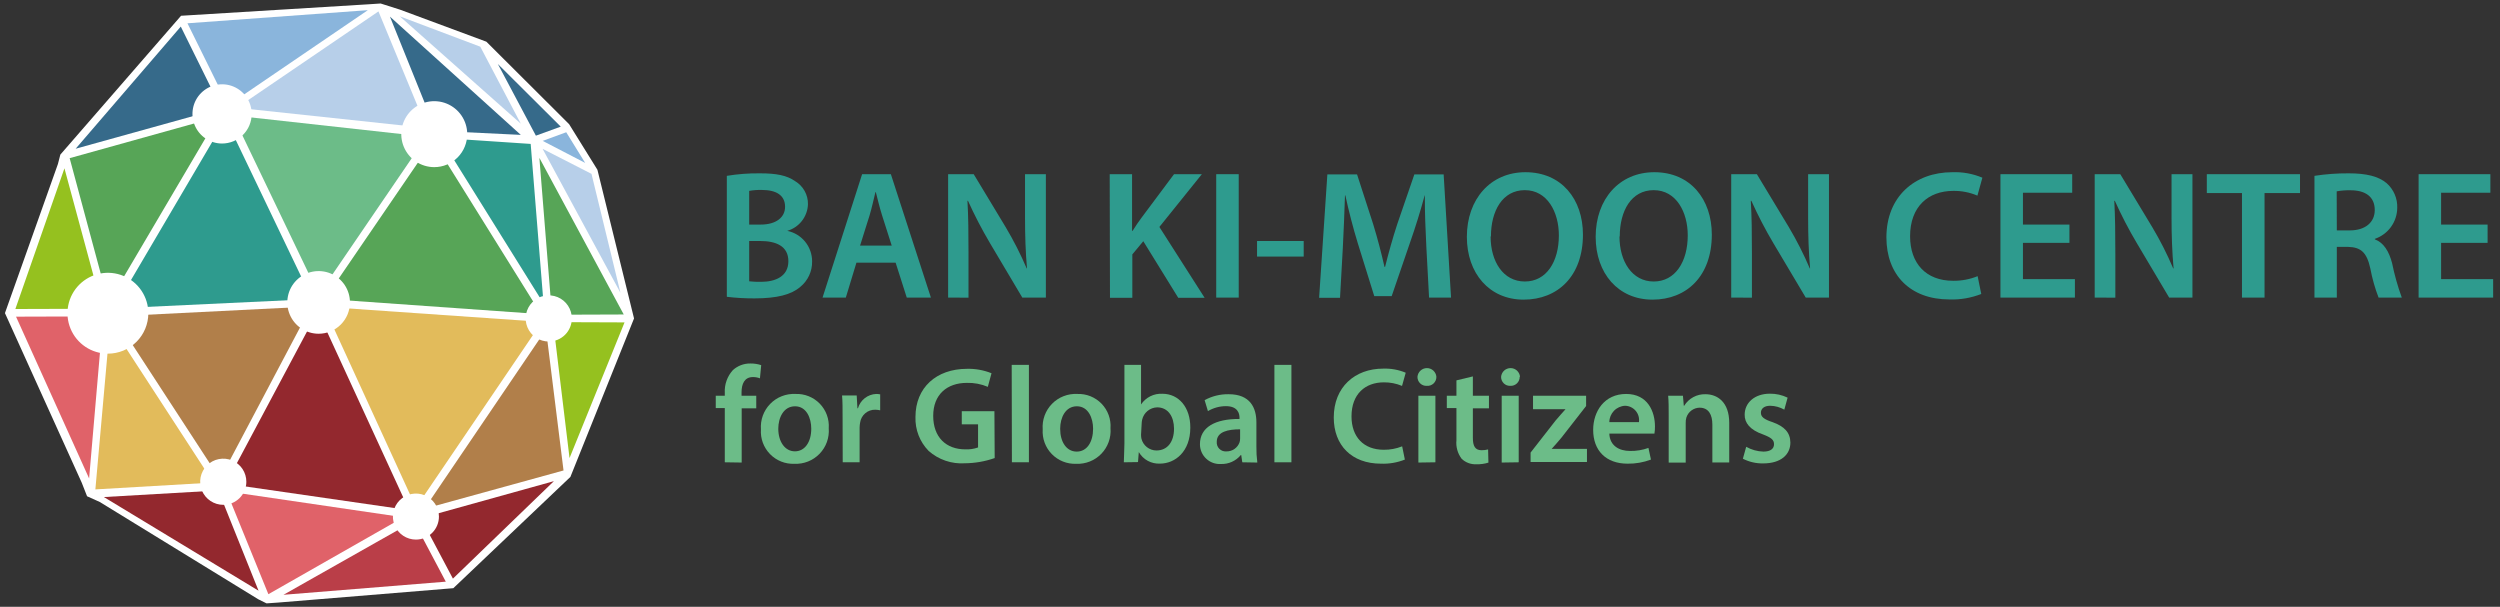 <svg xmlns="http://www.w3.org/2000/svg" width="309" height="75" viewBox="0 0 309 75" fill="none"><rect x="0" y="0" width="309" height="75" fill="#333333" stroke="none"/><g clip-path="url(#clip0_1_9616)"><path d="M89.837 21.734C91.184 21.512 92.548 21.409 93.913 21.424C95.967 21.424 97.239 21.669 98.283 22.394C98.773 22.689 99.178 23.108 99.456 23.609C99.733 24.11 99.874 24.675 99.864 25.247C99.838 25.995 99.577 26.715 99.117 27.305C98.657 27.896 98.023 28.325 97.304 28.533V28.533C98.174 28.712 98.956 29.186 99.516 29.875C100.076 30.565 100.381 31.427 100.378 32.315C100.387 32.917 100.26 33.513 100.006 34.058C99.752 34.603 99.377 35.083 98.91 35.462C97.826 36.408 96.041 36.881 93.253 36.881C92.111 36.886 90.97 36.821 89.837 36.685V21.734ZM92.6 27.758H94.027C95.943 27.758 97.035 26.853 97.035 25.557C97.035 24.139 95.943 23.478 94.182 23.478C93.652 23.462 93.122 23.5 92.6 23.593V27.758ZM92.6 34.769C93.088 34.822 93.578 34.844 94.068 34.834C95.853 34.834 97.443 34.158 97.443 32.283C97.443 30.408 95.902 29.788 93.978 29.788H92.6V34.769Z" fill="#2E9B8E"></path><path d="M105.856 32.462L104.543 36.783H101.666L106.557 21.53H110.111L115.06 36.783H112.076L110.698 32.462H105.856ZM110.217 30.359L109.019 26.601C108.726 25.671 108.481 24.636 108.253 23.747H108.204C107.984 24.636 107.755 25.696 107.486 26.601L106.304 30.359H110.217Z" fill="#2E9B8E"></path><path d="M117.188 36.783V21.53H120.351L124.288 28.052C125.27 29.699 126.141 31.409 126.897 33.171H126.938C126.758 31.133 126.693 29.16 126.693 26.837V21.53H129.269V36.783H126.359L122.38 30.082C121.371 28.378 120.457 26.62 119.641 24.815H119.576C119.69 26.78 119.707 28.794 119.707 31.337V36.791L117.188 36.783Z" fill="#2E9B8E"></path><path d="M137.16 21.53H139.924V28.533H139.989C140.348 27.946 140.731 27.4 141.098 26.902L145.109 21.53H148.549L143.299 28.052L148.891 36.807H145.63L141.31 29.813L139.956 31.443V36.807H137.193L137.16 21.53Z" fill="#2E9B8E"></path><path d="M153.106 21.53V36.783H150.326V21.53H153.106Z" fill="#2E9B8E"></path><path d="M161.136 29.788V31.712H155.372V29.788H161.136Z" fill="#2E9B8E"></path><path d="M176.299 30.563C176.201 28.59 176.095 26.218 176.111 24.155H176.087C175.59 26.014 174.954 28.068 174.277 29.992L172.011 36.603H169.859L167.829 30.082C167.234 28.141 166.696 26.054 166.288 24.155H166.239C166.174 26.152 166.084 28.573 165.97 30.677L165.628 36.807H163.043L164.062 21.554H167.731L169.72 27.693C170.266 29.478 170.739 31.288 171.122 32.984H171.196C171.603 31.353 172.125 29.454 172.712 27.669L174.815 21.554H178.435L179.348 36.783H176.633L176.299 30.563Z" fill="#2E9B8E"></path><path d="M195.652 28.997C195.652 34.117 192.554 37.035 188.315 37.035C184.076 37.035 181.304 33.775 181.304 29.274C181.304 24.587 184.247 21.285 188.543 21.285C193.035 21.285 195.652 24.652 195.652 28.997ZM184.239 29.226C184.239 32.323 185.796 34.794 188.47 34.794C191.144 34.794 192.676 32.348 192.676 29.087C192.676 26.218 191.25 23.503 188.47 23.503C185.69 23.503 184.28 26.087 184.28 29.226H184.239Z" fill="#2E9B8E"></path><path d="M211.581 28.997C211.581 34.117 208.484 37.035 204.244 37.035C200.005 37.035 197.225 33.775 197.225 29.274C197.225 24.587 200.168 21.285 204.473 21.285C208.956 21.285 211.581 24.652 211.581 28.997ZM200.168 29.226C200.168 32.323 201.734 34.794 204.399 34.794C207.065 34.794 208.606 32.348 208.606 29.087C208.606 26.218 207.187 23.503 204.399 23.503C201.611 23.503 200.201 26.087 200.201 29.226H200.168Z" fill="#2E9B8E"></path><path d="M213.978 36.783V21.53H217.149L221.087 28.052C222.066 29.699 222.935 31.409 223.688 33.171H223.728C223.549 31.133 223.484 29.16 223.484 26.837V21.53H226.06V36.783H223.19L219.204 30.082C218.195 28.378 217.28 26.62 216.465 24.815H216.399C216.514 26.78 216.538 28.794 216.538 31.337V36.791L213.978 36.783Z" fill="#2E9B8E"></path><path d="M244.883 36.334C243.631 36.828 242.291 37.059 240.945 37.011C236.103 37.011 233.16 33.978 233.16 29.34C233.16 24.318 236.641 21.285 241.312 21.285C242.583 21.239 243.849 21.47 245.022 21.962L244.41 24.179C243.467 23.779 242.451 23.579 241.426 23.593C238.329 23.593 236.087 25.541 236.087 29.201C236.087 32.552 238.051 34.704 241.402 34.704C242.441 34.719 243.472 34.525 244.435 34.133L244.883 36.334Z" fill="#2E9B8E"></path><path d="M255.783 30.016H250.035V34.5H256.459V36.783H247.255V21.53H256.125V23.821H250.035V27.758H255.783V30.016Z" fill="#2E9B8E"></path><path d="M258.905 36.783V21.53H262.068L266.005 28.052C266.988 29.697 267.857 31.408 268.606 33.171H268.655C268.475 31.133 268.402 29.16 268.402 26.837V21.53H270.986V36.783H268.109L264.13 30.082C263.118 28.38 262.204 26.621 261.391 24.815H261.326C261.432 26.78 261.456 28.794 261.456 31.337V36.791L258.905 36.783Z" fill="#2E9B8E"></path><path d="M277.109 23.862H272.763V21.53H284.282V23.862H279.897V36.783H277.109V23.862Z" fill="#2E9B8E"></path><path d="M286.068 21.734C287.46 21.52 288.866 21.416 290.274 21.424C292.475 21.424 293.967 21.783 294.986 22.639C295.418 23.019 295.759 23.491 295.986 24.02C296.213 24.548 296.32 25.121 296.299 25.696C296.291 26.541 296.022 27.363 295.526 28.048C295.031 28.733 294.335 29.247 293.535 29.519V29.584C294.62 29.992 295.28 31.06 295.663 32.527C295.957 33.973 296.358 35.396 296.861 36.783H293.992C293.544 35.618 293.203 34.414 292.973 33.188C292.541 31.198 291.815 30.563 290.234 30.514H288.831V36.783H286.068V21.734ZM288.831 28.476H290.462C292.345 28.476 293.519 27.481 293.519 25.965C293.519 24.294 292.345 23.519 290.535 23.519C289.959 23.502 289.382 23.546 288.815 23.649L288.831 28.476Z" fill="#2E9B8E"></path><path d="M307.467 30.016H301.72V34.5H308.152V36.783H298.94V21.53H307.81V23.821H301.72V27.758H307.467V30.016Z" fill="#2E9B8E"></path><path d="M89.584 57.139V50.438H88.467V48.913H89.584V48.554C89.556 48.043 89.631 47.53 89.803 47.047C89.975 46.565 90.242 46.121 90.587 45.742C91.178 45.207 91.95 44.916 92.747 44.927C93.201 44.922 93.653 44.991 94.084 45.131L93.929 46.761C93.649 46.653 93.35 46.6 93.049 46.606C92.013 46.606 91.655 47.47 91.655 48.489V48.913H93.473V50.47H91.671V57.171L89.584 57.139Z" fill="#6CBC88"></path><path d="M102.432 52.932C102.478 53.508 102.4 54.086 102.206 54.629C102.011 55.173 101.703 55.669 101.302 56.084C100.901 56.499 100.417 56.825 99.881 57.039C99.345 57.253 98.77 57.351 98.193 57.326C97.633 57.349 97.075 57.254 96.554 57.047C96.034 56.84 95.563 56.525 95.172 56.123C94.781 55.722 94.479 55.242 94.286 54.717C94.093 54.191 94.013 53.63 94.052 53.071C94.008 52.494 94.088 51.914 94.286 51.37C94.483 50.827 94.795 50.331 95.199 49.917C95.603 49.503 96.091 49.18 96.629 48.969C97.168 48.758 97.746 48.664 98.323 48.693C98.88 48.671 99.435 48.767 99.952 48.974C100.47 49.181 100.937 49.494 101.325 49.895C101.713 50.294 102.012 50.772 102.202 51.295C102.393 51.819 102.471 52.376 102.432 52.932V52.932ZM96.196 52.989C96.196 54.579 97.011 55.785 98.25 55.785C99.489 55.785 100.272 54.62 100.272 52.989C100.272 51.693 99.693 50.218 98.266 50.218C96.84 50.218 96.196 51.644 96.196 52.989Z" fill="#6CBC88"></path><path d="M104.144 51.546C104.144 50.421 104.144 49.63 104.079 48.88H105.888L105.978 50.462H106.043C106.185 49.967 106.48 49.529 106.886 49.212C107.291 48.894 107.787 48.712 108.301 48.693C108.466 48.691 108.63 48.708 108.791 48.742V50.715C108.59 50.669 108.385 50.645 108.179 50.641C107.728 50.631 107.289 50.786 106.945 51.078C106.601 51.369 106.376 51.776 106.312 52.223C106.272 52.435 106.25 52.651 106.247 52.867V57.139H104.16L104.144 51.546Z" fill="#6CBC88"></path><path d="M122.943 56.617C121.758 57.033 120.513 57.25 119.258 57.261C118.448 57.315 117.636 57.208 116.868 56.946C116.1 56.685 115.391 56.273 114.782 55.736C114.239 55.183 113.814 54.525 113.534 53.801C113.254 53.078 113.124 52.305 113.152 51.53C113.152 47.91 115.736 45.587 119.519 45.587C120.556 45.56 121.589 45.746 122.551 46.133L122.095 47.813C121.276 47.466 120.392 47.299 119.503 47.324C117.057 47.324 115.345 48.758 115.345 51.4C115.345 54.041 116.935 55.541 119.315 55.541C119.85 55.566 120.385 55.486 120.888 55.304V52.451H118.875V50.821H122.91L122.943 56.617Z" fill="#6CBC88"></path><path d="M125.046 45.098H127.174V57.139H125.071L125.046 45.098Z" fill="#6CBC88"></path><path d="M137.258 52.932C137.304 53.508 137.226 54.086 137.032 54.629C136.837 55.173 136.529 55.669 136.128 56.084C135.727 56.499 135.243 56.825 134.707 57.039C134.171 57.253 133.596 57.351 133.019 57.326C132.459 57.348 131.902 57.252 131.382 57.044C130.862 56.836 130.391 56.522 130.001 56.12C129.61 55.719 129.308 55.24 129.115 54.715C128.921 54.19 128.841 53.629 128.878 53.071C128.834 52.493 128.914 51.913 129.112 51.368C129.31 50.824 129.622 50.328 130.027 49.914C130.432 49.5 130.921 49.176 131.461 48.966C132.001 48.755 132.579 48.662 133.157 48.693C133.713 48.672 134.268 48.769 134.784 48.976C135.3 49.184 135.767 49.498 136.154 49.898C136.54 50.297 136.839 50.774 137.029 51.297C137.219 51.82 137.297 52.377 137.258 52.932V52.932ZM131.038 53.022C131.038 54.611 131.812 55.818 133.084 55.818C134.356 55.818 135.106 54.62 135.106 52.989C135.106 51.693 134.527 50.217 133.1 50.217C131.674 50.217 131.038 51.644 131.038 52.989V53.022Z" fill="#6CBC88"></path><path d="M138.905 57.139C138.905 56.584 138.978 55.663 138.978 54.815V45.098H141.033V49.989C141.32 49.559 141.715 49.211 142.178 48.979C142.641 48.748 143.157 48.641 143.674 48.669C145.696 48.669 147.138 50.348 147.122 52.859C147.122 55.826 145.239 57.302 143.372 57.302C142.847 57.328 142.324 57.209 141.863 56.957C141.401 56.706 141.018 56.331 140.755 55.875V55.875L140.657 57.114L138.905 57.139ZM141.033 53.731C141.031 53.895 141.048 54.059 141.081 54.22C141.184 54.634 141.422 55.002 141.757 55.266C142.092 55.531 142.505 55.676 142.932 55.679C144.293 55.679 145.109 54.62 145.109 52.989C145.109 51.538 144.408 50.348 143.022 50.348C142.588 50.361 142.171 50.517 141.835 50.794C141.5 51.069 141.267 51.449 141.171 51.872C141.13 52.052 141.109 52.235 141.106 52.419L141.033 53.731Z" fill="#6CBC88"></path><path d="M153.546 57.139L153.416 56.25H153.359C153.062 56.607 152.687 56.892 152.263 57.083C151.839 57.274 151.378 57.365 150.913 57.351C150.579 57.372 150.244 57.324 149.93 57.211C149.615 57.098 149.326 56.921 149.083 56.691C148.839 56.462 148.645 56.185 148.512 55.878C148.38 55.571 148.312 55.24 148.313 54.905C148.313 52.818 150.163 51.766 153.204 51.783V51.644C153.204 51.098 152.984 50.201 151.524 50.201C150.741 50.202 149.973 50.413 149.299 50.813L148.891 49.459C149.804 48.957 150.833 48.704 151.875 48.726C154.524 48.726 155.291 50.405 155.291 52.207V55.19C155.281 55.853 155.319 56.515 155.405 57.171L153.546 57.139ZM153.277 53.063C151.802 53.063 150.391 53.348 150.391 54.603C150.378 54.763 150.399 54.924 150.454 55.075C150.509 55.225 150.596 55.362 150.71 55.475C150.823 55.589 150.96 55.676 151.11 55.731C151.261 55.786 151.422 55.807 151.582 55.794C151.938 55.801 152.288 55.696 152.581 55.492C152.874 55.289 153.095 54.997 153.212 54.66C153.256 54.512 153.278 54.358 153.277 54.204V53.063Z" fill="#6CBC88"></path><path d="M157.516 45.098H159.619V57.139H157.516V45.098Z" fill="#6CBC88"></path><path d="M173.641 56.804C172.703 57.177 171.698 57.349 170.69 57.31C167.062 57.31 164.853 55.035 164.853 51.603C164.853 47.837 167.47 45.562 170.959 45.562C171.914 45.528 172.865 45.7 173.747 46.068L173.291 47.698C172.581 47.4 171.818 47.25 171.049 47.258C168.725 47.258 167.046 48.717 167.046 51.465C167.046 53.976 168.522 55.59 171.032 55.59C171.811 55.6 172.584 55.456 173.307 55.166L173.641 56.804Z" fill="#6CBC88"></path><path d="M177.538 46.574C177.541 46.727 177.511 46.88 177.451 47.022C177.392 47.163 177.303 47.291 177.191 47.396C177.079 47.501 176.946 47.582 176.8 47.633C176.655 47.683 176.501 47.703 176.348 47.69C176.198 47.698 176.047 47.675 175.906 47.622C175.765 47.569 175.637 47.488 175.529 47.383C175.421 47.278 175.336 47.152 175.279 47.013C175.222 46.873 175.195 46.724 175.198 46.574C175.223 46.28 175.357 46.007 175.573 45.807C175.79 45.608 176.074 45.497 176.368 45.497C176.663 45.497 176.946 45.608 177.163 45.807C177.38 46.007 177.513 46.28 177.538 46.574V46.574ZM175.312 57.171V48.913H177.416V57.139L175.312 57.171Z" fill="#6CBC88"></path><path d="M182.046 46.524V48.913H184.035V50.47H182.046V54.122C182.046 55.125 182.323 55.647 183.114 55.647C183.389 55.65 183.663 55.617 183.929 55.549L183.97 57.179C183.48 57.332 182.967 57.401 182.454 57.383C182.125 57.397 181.796 57.344 181.488 57.228C181.18 57.112 180.898 56.934 180.66 56.706C180.161 56.047 179.93 55.222 180.016 54.399V50.438H178.826V48.913H180.016V47.014L182.046 46.524Z" fill="#6CBC88"></path><path d="M187.834 46.574C187.837 46.724 187.808 46.873 187.751 47.011C187.693 47.15 187.608 47.276 187.501 47.38C187.393 47.485 187.265 47.566 187.125 47.62C186.984 47.673 186.835 47.697 186.685 47.69C186.534 47.698 186.384 47.675 186.243 47.622C186.102 47.569 185.974 47.488 185.866 47.383C185.758 47.278 185.673 47.152 185.616 47.013C185.559 46.873 185.532 46.724 185.535 46.574C185.56 46.28 185.694 46.007 185.91 45.807C186.127 45.608 186.411 45.497 186.705 45.497C186.999 45.497 187.283 45.608 187.5 45.807C187.717 46.007 187.85 46.28 187.875 46.574H187.834ZM185.609 57.171V48.913H187.712V57.139L185.609 57.171Z" fill="#6CBC88"></path><path d="M189.179 55.94L192.277 51.97C192.701 51.457 193.092 51.049 193.5 50.576H189.481V48.913H196.043V50.185L193.011 54.073C192.603 54.562 192.196 55.035 191.788 55.476H196.149V57.106H189.179V55.94Z" fill="#6CBC88"></path><path d="M198.913 53.593C198.962 55.093 200.136 55.737 201.456 55.737C202.237 55.756 203.014 55.629 203.747 55.362L204.057 56.804C203.135 57.152 202.156 57.324 201.171 57.31C198.489 57.31 196.916 55.679 196.916 53.136C196.916 50.845 198.301 48.693 200.992 48.693C203.682 48.693 204.554 50.902 204.554 52.712C204.557 53.007 204.535 53.301 204.489 53.593H198.913ZM202.573 52.174C202.609 51.926 202.592 51.674 202.523 51.433C202.454 51.192 202.334 50.969 202.172 50.778C202.011 50.587 201.81 50.432 201.584 50.324C201.358 50.216 201.112 50.158 200.861 50.152C200.34 50.177 199.848 50.401 199.486 50.776C199.123 51.152 198.918 51.652 198.913 52.174H202.573Z" fill="#6CBC88"></path><path d="M206.25 51.359C206.25 50.405 206.25 49.606 206.185 48.913H208.011L208.117 50.152H208.166C208.44 49.703 208.828 49.335 209.29 49.085C209.753 48.834 210.273 48.71 210.799 48.726C212.242 48.726 213.733 49.663 213.733 52.272V57.163H211.647V52.476C211.647 51.285 211.206 50.389 210.065 50.389C209.7 50.397 209.346 50.52 209.054 50.739C208.761 50.958 208.545 51.263 208.435 51.611C208.372 51.831 208.345 52.06 208.353 52.288V57.179H206.25V51.359Z" fill="#6CBC88"></path><path d="M215.829 55.223C216.476 55.591 217.204 55.795 217.948 55.818C218.861 55.818 219.269 55.443 219.269 54.905C219.269 54.367 218.935 54.09 217.916 53.699C216.285 53.136 215.625 52.255 215.641 51.253C215.641 49.802 216.848 48.66 218.764 48.66C219.52 48.652 220.268 48.82 220.948 49.15L220.541 50.633C220.009 50.329 219.409 50.164 218.796 50.152C218.054 50.152 217.647 50.511 217.647 51.016C217.647 51.522 218.03 51.832 219.081 52.174C220.581 52.712 221.274 53.478 221.291 54.701C221.291 56.193 220.117 57.277 217.932 57.277C217.06 57.294 216.198 57.095 215.421 56.699L215.829 55.223Z" fill="#6CBC88"></path><path d="M45.562 0.53L47.046 0.432L49.435 1.19L60.114 5.152L70.345 15.351L70.753 16.011L73.842 20.984L78.367 39.359L70.5 58.948L56.03 72.701L34.361 74.478L32.943 74.576L31.924 74.071L12.334 62.046L10.761 61.337L10.101 59.658L0.611 38.698L7.158 20.274L7.459 19.109L22.378 1.948L45.562 0.53Z" fill="white"></path><path d="M23.169 2.878L45.465 1.256L28.182 13.027L23.169 2.878Z" fill="#8AB5DC"></path><path d="M22.345 3.285L27.334 13.386L9.35 18.383L22.345 3.285Z" fill="#366A8A"></path><path d="M29.282 13.321L46.777 1.41L52.736 15.823L29.282 13.321Z" fill="#B7CFE9"></path><path d="M48.196 2.054L53.886 16.166L64.37 16.671L48.196 2.054Z" fill="#366A8A"></path><path d="M49.419 2.022L64.37 15.285L59.364 5.772L49.419 2.022Z" fill="#B7CFE9"></path><path d="M61.532 7.908L66.236 16.769L69.31 15.652L61.532 7.908Z" fill="#366A8A"></path><path d="M8.609 19.549L26.951 14.438L13.418 37.41L8.609 19.549Z" fill="#57A557"></path><path d="M14.128 38.12L27.897 14.707L38.56 36.97L14.128 38.12Z" fill="#2E9B8E"></path><path d="M28.777 14.266L39.399 36.4L52.696 16.908L28.777 14.266Z" fill="#6CBC88"></path><path d="M40.149 36.938L53.511 17.381L66.872 38.829L40.149 36.938Z" fill="#57A557"></path><path d="M54.424 17.046L65.592 17.788L67.182 37.516L54.424 17.046Z" fill="#2E9B8E"></path><path d="M66.668 19.516L77.095 38.87L68.225 38.902L66.668 19.516Z" fill="#57A557"></path><path d="M67.076 17.413L69.986 16.345L72.326 20.136L67.076 17.413Z" fill="#8AB5DC"></path><path d="M67.068 18.399L73.109 21.489L76.687 36.188L67.068 18.399Z" fill="#B7CFE9"></path><path d="M7.965 20.804L12.66 38.16L1.899 38.193L7.965 20.804Z" fill="#95C11F"></path><path d="M68.364 39.815L77.193 39.848L70.394 56.617L68.364 39.815Z" fill="#95C11F"></path><path d="M67.484 40.728L69.652 58.15L52.459 62.886L67.484 40.728Z" fill="#B17F4A"></path><path d="M40.044 37.916L66.978 39.783L51.416 62.723L40.044 37.916Z" fill="#E2BB5B"></path><path d="M27.929 59.78L39.269 38.495L50.568 63.057L27.929 59.78Z" fill="#93282E"></path><path d="M14.095 39.106L38.454 37.883L27.187 59.201L14.095 39.106Z" fill="#B17F4A"></path><path d="M13.614 40.019L26.372 59.641L11.788 60.489L13.614 40.019Z" fill="#E2BB5B"></path><path d="M1.981 39.139L12.742 39.106L11.014 59.136L1.981 39.139Z" fill="#E06269"></path><path d="M12.84 61.435L31.956 73.011L26.984 60.62L12.84 61.435Z" fill="#93282E"></path><path d="M27.994 60.726L49.858 63.938L33.171 73.443L27.994 60.726Z" fill="#E06269"></path><path d="M35.038 73.516L51.138 64.41L55.1 71.894L35.038 73.516Z" fill="#BA3E48"></path><path d="M52.019 64.044L55.981 71.519L68.462 59.47L52.019 64.044Z" fill="#93282E"></path><path d="M31.108 14.079C31.108 13.355 30.894 12.647 30.492 12.045C30.089 11.443 29.518 10.974 28.849 10.697C28.18 10.42 27.444 10.348 26.734 10.489C26.024 10.63 25.372 10.979 24.86 11.491C24.348 12.002 23.999 12.655 23.858 13.365C23.717 14.075 23.789 14.811 24.067 15.479C24.343 16.148 24.813 16.72 25.415 17.122C26.017 17.524 26.724 17.739 27.448 17.739C28.419 17.739 29.35 17.354 30.036 16.667C30.723 15.981 31.108 15.05 31.108 14.079V14.079Z" fill="white"></path><path d="M57.75 16.541C57.742 15.737 57.496 14.953 57.043 14.288C56.59 13.623 55.951 13.107 55.206 12.804C54.46 12.502 53.642 12.427 52.854 12.589C52.066 12.751 51.343 13.142 50.778 13.714C50.212 14.286 49.827 15.012 49.673 15.801C49.519 16.591 49.602 17.408 49.912 18.151C50.222 18.893 50.744 19.527 51.413 19.974C52.083 20.42 52.869 20.658 53.674 20.658C54.212 20.658 54.746 20.551 55.243 20.344C55.74 20.136 56.191 19.832 56.571 19.45C56.95 19.067 57.249 18.613 57.451 18.113C57.654 17.614 57.755 17.08 57.75 16.541Z" fill="white"></path><path d="M43.255 37.386C43.257 36.62 43.031 35.87 42.607 35.233C42.182 34.595 41.578 34.097 40.87 33.803C40.163 33.508 39.384 33.431 38.633 33.579C37.881 33.727 37.19 34.096 36.648 34.637C36.105 35.178 35.736 35.868 35.586 36.62C35.436 37.371 35.512 38.15 35.805 38.858C36.098 39.566 36.594 40.171 37.231 40.597C37.868 41.023 38.617 41.25 39.383 41.25C40.409 41.25 41.392 40.843 42.118 40.119C42.844 39.395 43.253 38.412 43.255 37.386V37.386Z" fill="white"></path><path d="M54.253 63.84C54.251 63.277 54.083 62.728 53.769 62.261C53.456 61.794 53.011 61.431 52.491 61.217C51.971 61.003 51.399 60.948 50.848 61.058C50.296 61.169 49.79 61.441 49.393 61.839C48.996 62.237 48.726 62.744 48.617 63.296C48.508 63.847 48.564 64.419 48.78 64.938C48.995 65.458 49.36 65.902 49.828 66.214C50.295 66.526 50.845 66.693 51.408 66.693C51.782 66.693 52.153 66.619 52.498 66.476C52.844 66.332 53.158 66.122 53.422 65.857C53.687 65.592 53.896 65.277 54.038 64.931C54.181 64.585 54.254 64.214 54.253 63.84Z" fill="white"></path><path d="M30.448 59.552C30.45 58.987 30.284 58.434 29.971 57.963C29.658 57.493 29.212 57.126 28.691 56.909C28.169 56.692 27.595 56.635 27.04 56.745C26.486 56.854 25.977 57.126 25.577 57.526C25.178 57.925 24.906 58.435 24.796 58.989C24.686 59.543 24.744 60.117 24.96 60.639C25.177 61.161 25.544 61.606 26.015 61.919C26.485 62.232 27.038 62.398 27.603 62.397C28.357 62.395 29.079 62.094 29.613 61.561C30.146 61.028 30.446 60.306 30.448 59.552V59.552Z" fill="white"></path><path d="M18.334 38.723C18.336 37.734 18.044 36.767 17.496 35.944C16.948 35.121 16.168 34.48 15.255 34.1C14.342 33.721 13.337 33.621 12.367 33.813C11.397 34.005 10.506 34.48 9.806 35.178C9.106 35.877 8.63 36.767 8.436 37.737C8.243 38.706 8.341 39.712 8.719 40.625C9.097 41.539 9.738 42.32 10.56 42.869C11.382 43.419 12.348 43.712 13.337 43.712C14.661 43.712 15.931 43.187 16.868 42.251C17.805 41.316 18.332 40.047 18.334 38.723V38.723Z" fill="white"></path><path d="M70.679 39.367C70.681 38.802 70.515 38.249 70.202 37.779C69.889 37.308 69.443 36.941 68.922 36.724C68.4 36.507 67.826 36.45 67.271 36.56C66.717 36.67 66.208 36.942 65.808 37.341C65.409 37.741 65.137 38.25 65.027 38.804C64.917 39.358 64.974 39.933 65.191 40.455C65.408 40.976 65.775 41.422 66.246 41.735C66.716 42.048 67.269 42.214 67.834 42.212C68.588 42.21 69.31 41.91 69.844 41.376C70.377 40.843 70.677 40.121 70.679 39.367Z" fill="white"></path></g><defs><clipPath id="clip0_1_9616"><rect width="309" height="75" fill="white"></rect></clipPath></defs></svg>